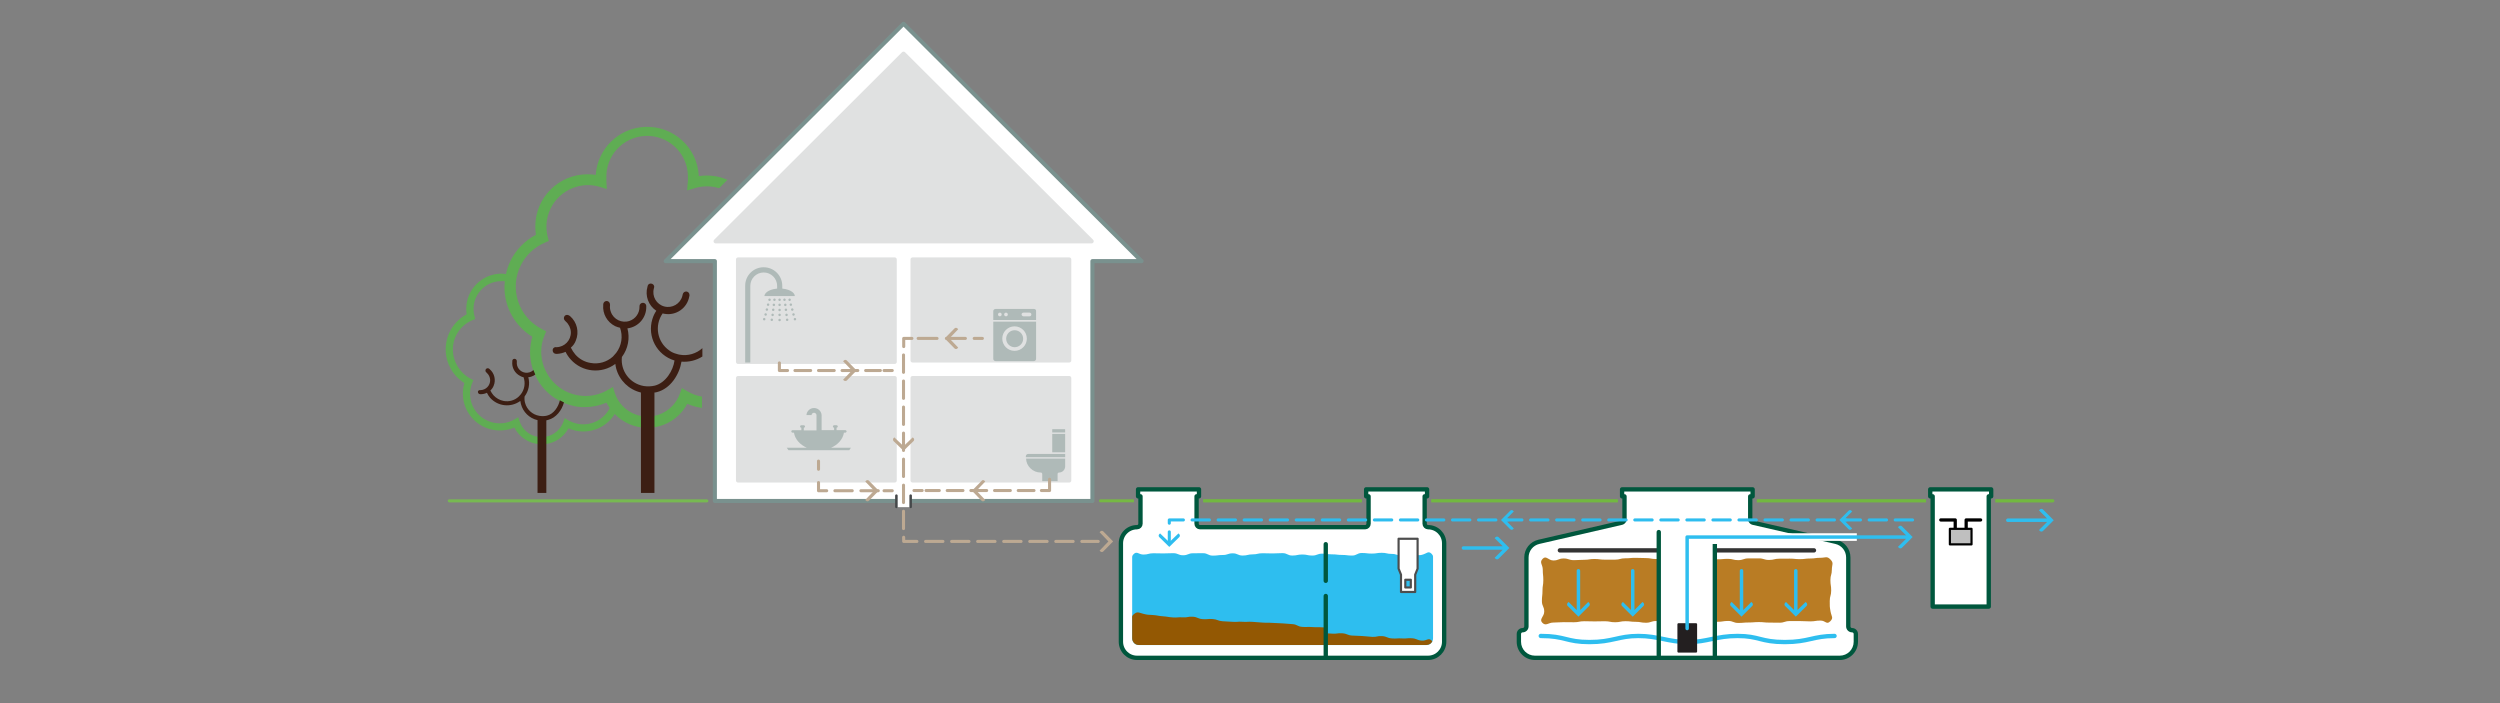<?xml version="1.0" encoding="UTF-8"?>
<svg id="Layer_1" data-name="Layer 1" xmlns="http://www.w3.org/2000/svg" viewBox="0 0 1152 324.13">
  <rect x="0" y="0" width="1152" height="324.13" fill="#808080" stroke="none"/>
  <defs>
    <style>
      .cls-1, .cls-2, .cls-3, .cls-4, .cls-5 {
        fill: #fff;
      }

      .cls-6 {
        stroke-dasharray: 0 0 7.99 4;
      }

      .cls-6, .cls-2, .cls-7, .cls-8, .cls-9, .cls-10, .cls-11, .cls-12, .cls-13, .cls-14, .cls-15, .cls-16, .cls-17, .cls-3, .cls-18, .cls-19, .cls-4, .cls-20, .cls-5, .cls-21 {
        stroke-linecap: round;
        stroke-linejoin: round;
      }

      .cls-6, .cls-8, .cls-9, .cls-13, .cls-14, .cls-15, .cls-16, .cls-18, .cls-19, .cls-20, .cls-21 {
        fill: none;
      }

      .cls-6, .cls-9, .cls-13, .cls-15, .cls-16, .cls-18, .cls-21 {
        stroke-width: 1.41px;
      }

      .cls-6, .cls-9, .cls-13, .cls-15, .cls-18, .cls-21 {
        stroke: #bda992;
      }

      .cls-22 {
        fill: #bda992;
      }

      .cls-2 {
        stroke: #79918e;
      }

      .cls-2, .cls-17 {
        stroke-width: 1.88px;
      }

      .cls-7 {
        fill: #666;
        stroke: #666;
      }

      .cls-7, .cls-8, .cls-14, .cls-4, .cls-5 {
        stroke-width: 2px;
      }

      .cls-8, .cls-4 {
        stroke: #00573d;
      }

      .cls-23 {
        fill: #76b843;
      }

      .cls-24 {
        fill: #72b840;
      }

      .cls-10 {
        stroke-width: 1.97px;
      }

      .cls-10, .cls-17 {
        fill: #e0e1e1;
        stroke: #e0e1e1;
      }

      .cls-25 {
        fill: #3c1e13;
      }

      .cls-26 {
        fill: #00573d;
      }

      .cls-11 {
        fill: #231f20;
        stroke: #231f20;
      }

      .cls-12 {
        fill: #bfbfbf;
      }

      .cls-12, .cls-19 {
        stroke: #000;
      }

      .cls-27 {
        fill: #935803;
      }

      .cls-28 {
        fill: #afbab8;
      }

      .cls-13 {
        stroke-dasharray: 0 0 7.24 3.62;
      }

      .cls-14 {
        stroke: #2ebeef;
      }

      .cls-15 {
        stroke-dasharray: 0 0 7.27 3.64;
      }

      .cls-16 {
        stroke: #2ebdef;
      }

      .cls-16, .cls-18 {
        stroke-dasharray: 0 0 8 4;
      }

      .cls-29 {
        fill: #b97c24;
      }

      .cls-3 {
        stroke: #4d4d4d;
      }

      .cls-30 {
        fill: #2ebeef;
      }

      .cls-19 {
        stroke-width: 1.5px;
      }

      .cls-20 {
        stroke: #45484a;
        stroke-width: 1.17px;
      }

      .cls-31 {
        fill: #77b951;
      }

      .cls-5 {
        stroke: #333;
      }

      .cls-32 {
        fill: #5fad53;
      }

      .cls-21 {
        stroke-dasharray: 0 0 8.71 4.35;
      }

      .cls-33 {
        fill: #2ebdef;
      }
    </style>
  </defs>
  <g>
    <path class="cls-23" d="m507.12,230.08h15.38v1.41h-15.38c-.39,0-.71-.32-.71-.71s.32-.71.71-.71h0Z"/>
    <polygon class="cls-2" points="306.76 120.33 416.35 10.94 526.03 120.33 503.38 120.33 503.38 230.85 329.41 230.85 329.41 120.33 306.76 120.33 306.76 120.33 306.76 120.33"/>
    <polygon class="cls-10" points="329.79 111.17 503 111.17 416.35 24.77 329.79 111.17 329.79 111.17 329.79 111.17"/>
    <g>
      <polygon class="cls-17" points="420.5 119.56 492.71 119.56 492.71 166.1 420.5 166.1 420.5 119.56 420.5 119.56"/>
      <polygon class="cls-17" points="340.08 119.56 412.29 119.56 412.29 166.76 340.08 166.76 340.08 119.56 340.08 119.56"/>
      <polygon class="cls-17" points="420.5 174.2 492.71 174.2 492.71 221.41 420.5 221.41 420.5 174.2 420.5 174.2"/>
      <polygon class="cls-17" points="340.08 174.2 412.29 174.2 412.29 221.41 340.08 221.41 340.08 174.2 340.08 174.2"/>
    </g>
    <g>
      <path class="cls-28" d="m463.64,156.03c-.03,2.16,1.71,3.93,3.87,3.96,2.16.03,3.94-1.7,3.96-3.86.03-2.16-1.71-3.93-3.87-3.96h0c-2.16-.03-3.93,1.69-3.96,3.84v.02h0Z"/>
      <path class="cls-28" d="m457.7,148.21v17.15c0,.57.47,1.03,1.04,1.04h17.65c.57,0,1.03-.47,1.04-1.04v-17.15h-19.73Zm4.15,7.82c0-3.12,2.54-5.65,5.66-5.65s5.66,2.53,5.66,5.65-2.54,5.65-5.66,5.65-5.66-2.53-5.66-5.65h0Z"/>
      <path class="cls-28" d="m457.7,143.31v4.15h19.73v-4.15c.03-.49-.34-.91-.83-.94-.04,0-.08,0-.12,0h-17.75c-.54,0-.99.41-1.04.94h0Zm13.03,1.6c0-.47.38-.85.85-.85h2.83c.47,0,.85.38.85.85s-.38.85-.85.85h-2.83c-.44-.06-.79-.41-.85-.85h0Zm-8.02,0c0-.47.38-.85.85-.85s.85.38.85.85-.38.85-.85.85-.85-.38-.85-.85h0Zm-2.83,0c0-.47.38-.85.85-.85s.85.38.85.85-.38.85-.85.85-.85-.38-.85-.85h0Z"/>
    </g>
    <path class="cls-28" d="m362.06,138.13c0,.31-.25.57-.57.57s-.57-.25-.57-.57c0-.31.25-.57.57-.57s.57.25.57.57h0Z"/>
    <path class="cls-28" d="m362.44,140.48c0,.31-.25.57-.57.57s-.57-.25-.57-.57c0-.31.25-.57.57-.57s.57.25.57.57h0Z"/>
    <path class="cls-28" d="m362.72,142.75c0,.31-.25.57-.57.57s-.57-.25-.57-.57c0-.31.25-.57.57-.57s.57.25.57.57h0Z"/>
    <path class="cls-28" d="m363.01,145.1c0,.31-.25.57-.57.57s-.57-.25-.57-.57c0-.31.25-.57.57-.57s.57.25.57.57h0Z"/>
    <path class="cls-28" d="m363.29,147.36c0,.31-.25.57-.57.57s-.57-.25-.57-.57c0-.31.25-.57.57-.57s.57.25.57.57h0Z"/>
    <path class="cls-28" d="m364.42,138.13c0,.31-.25.57-.57.57s-.57-.25-.57-.57c0-.31.25-.57.57-.57s.57.25.57.57h0Z"/>
    <path class="cls-28" d="m364.99,140.39c0,.31-.25.57-.57.57s-.57-.25-.57-.57c0-.31.25-.57.57-.57s.57.25.57.57h0Z"/>
    <path class="cls-28" d="m365.65,142.65c0,.31-.25.57-.57.57s-.57-.25-.57-.57c0-.31.25-.57.57-.57s.57.25.57.57h0Z"/>
    <path class="cls-28" d="m366.22,144.91c0,.31-.25.57-.57.57s-.57-.25-.57-.57c0-.31.25-.57.57-.57s.57.25.57.57h0Z"/>
    <path class="cls-28" d="m366.88,147.08c0,.31-.25.57-.57.57s-.57-.25-.57-.57c0-.31.25-.57.57-.57s.57.25.57.57h0Z"/>
    <path class="cls-28" d="m359.8,138.13c0,.31-.25.57-.57.57s-.57-.25-.57-.57c0-.31.25-.57.57-.57s.57.25.57.57h0Z"/>
    <path class="cls-28" d="m359.8,140.48c0,.31-.25.57-.57.57s-.57-.25-.57-.57c0-.31.25-.57.57-.57s.57.25.57.57h0Z"/>
    <path class="cls-28" d="m359.8,142.84c0,.31-.25.57-.57.57s-.57-.25-.57-.57c0-.31.25-.57.57-.57s.57.25.57.57h0Z"/>
    <path class="cls-28" d="m359.8,145.1c0,.31-.25.57-.57.57s-.57-.25-.57-.57c0-.31.25-.57.57-.57s.57.25.57.57h0Z"/>
    <path class="cls-28" d="m359.8,147.46c0,.31-.25.57-.57.57s-.57-.25-.57-.57c0-.31.25-.57.57-.57s.57.25.57.57h0Z"/>
    <path class="cls-28" d="m357.44,138.13c0,.31-.25.57-.57.57s-.57-.25-.57-.57c0-.31.25-.57.57-.57s.57.25.57.57h0Z"/>
    <path class="cls-28" d="m357.16,140.48c0,.31-.25.57-.57.57s-.57-.25-.57-.57c0-.31.25-.57.57-.57s.57.25.57.57h0Z"/>
    <path class="cls-28" d="m356.87,142.75c0,.31-.25.57-.57.57s-.57-.25-.57-.57c0-.31.25-.57.57-.57s.57.25.57.57h0Z"/>
    <path class="cls-28" d="m356.59,145.1c0,.31-.25.57-.57.57s-.57-.25-.57-.57.25-.57.57-.57.57.25.57.57h0Z"/>
    <path class="cls-28" d="m356.21,147.36c0,.31-.25.57-.57.57s-.57-.25-.57-.57c0-.31.25-.57.57-.57s.57.25.57.57h0Z"/>
    <path class="cls-28" d="m355.17,138.13c0,.31-.25.57-.57.57s-.57-.25-.57-.57c0-.31.25-.57.57-.57s.57.25.57.57h0Z"/>
    <path class="cls-28" d="m354.51,140.39c0,.31-.25.57-.57.57s-.57-.25-.57-.57c0-.31.25-.57.57-.57s.57.25.57.57h0Z"/>
    <path class="cls-28" d="m353.95,142.65c0,.31-.25.57-.57.57s-.57-.25-.57-.57c0-.31.25-.57.57-.57s.57.25.57.57h0Z"/>
    <path class="cls-28" d="m353.38,144.91c0,.31-.25.57-.57.57s-.57-.25-.57-.57c0-.31.25-.57.57-.57s.57.25.57.57h0Z"/>
    <path class="cls-28" d="m352.72,147.08c0,.31-.25.57-.57.57s-.57-.25-.57-.57c0-.31.25-.57.57-.57s.57.25.57.57h0Z"/>
    <path class="cls-28" d="m366.23,136.43h-13.97c0-1.88,3.11-3.49,6.99-3.49s6.99,1.6,6.99,3.49h0Z"/>
    <path class="cls-28" d="m351.88,123.15c-4.69,0-8.5,3.8-8.5,8.48v35.43h2.36v-35.33c0-3.41,2.77-6.17,6.18-6.17s6.18,2.76,6.18,6.17v2.13h2.37v-2.13c.02-4.72-3.8-8.56-8.53-8.57h-.07Z"/>
    <path class="cls-28" d="m371.81,206.34c-3.21-1.41-5.47-3.96-5.95-6.97h-.66c-.3-.02-.54-.26-.57-.57h0c.02-.3.26-.54.57-.57h4.06v-1.13c-.31,0-.57-.25-.57-.57s.25-.57.57-.57h1.13c.3.02.54.26.57.57h0c-.02.3-.26.54-.57.57v1.22h5.85v-7.07c-.05-.62-.6-1.09-1.23-1.04-.56.04-1,.48-1.04,1.04h-2.36c.14-1.92,1.82-3.37,3.75-3.23,1.73.13,3.11,1.5,3.24,3.23v6.97h5.76v-1.13c-.3-.02-.54-.26-.57-.57h0c.02-.3.26-.54.57-.57h1.13c.3.02.54.26.57.57h0c-.02.3-.26.54-.57.57v1.13h4.06c.3.02.54.26.57.57h0c-.02.3-.26.54-.57.57h-.66c-.47,3.01-2.74,5.56-5.95,6.97h9.16c-.22.4-.47.78-.76,1.13h-28.03c-.28-.38-.47-.75-.76-1.13h9.25Z"/>
    <polyline class="cls-9" points="359.14 167.24 359.14 170.73 362.91 170.73"/>
    <line class="cls-13" x1="366.31" y1="170.73" x2="405.67" y2="170.73"/>
    <line class="cls-9" x1="407.37" y1="170.73" x2="411.15" y2="170.73"/>
    <g>
      <path class="cls-28" d="m472.81,211.34c.06,1.68.77,3.27,1.98,4.43,1.27,1.28,3.01,1.99,4.81,1.98.35-.01.65.27.66.62v.04h0v3.3h7.08v-3.3c-.01-.35.27-.65.62-.66h.04c1.56,0,2.83-1.27,2.83-2.83h0v-3.58h-18.03Z"/>
      <polygon class="cls-28" points="484.87 199.94 490.82 199.94 490.82 208.42 484.87 208.42 484.87 199.94 484.87 199.94"/>
      <path class="cls-28" d="m490.83,210.68h-18.12v-.38c-.02-.6.45-1.11,1.06-1.13.03,0,.05,0,.08,0h16.99v1.51h0Z"/>
      <polygon class="cls-28" points="484.87 197.77 490.82 197.77 490.82 199.28 484.87 199.28 484.87 197.77 484.87 197.77"/>
    </g>
    <line class="cls-9" x1="377.17" y1="212.47" x2="377.17" y2="216.24"/>
    <polyline class="cls-9" points="377.17 222.36 377.17 226.13 380.94 226.13"/>
    <line class="cls-6" x1="384.72" y1="226.13" x2="405.48" y2="226.13"/>
    <line class="cls-9" x1="407.37" y1="226.13" x2="411.15" y2="226.13"/>
    <path class="cls-32" d="m249.37,162.06v.28c-.02.6.02,1.2.09,1.79,0-.09-.09-.19-.09-.38-.09-.56-.09-1.13,0-1.7h0Z"/>
    <path class="cls-25" d="m257.86,184.67c.61.35,1.24.67,1.89.94h0c-.65-.28-1.28-.59-1.89-.94h0Z"/>
    <path class="cls-25" d="m245.78,170.63h0c.28.66.47,1.32.85,2.07h0c-.38-.65-.67-1.35-.85-2.07h0Z"/>
    <path class="cls-32" d="m213.97,176.57c-2.64,9,2.51,18.44,11.53,21.1,3.8,1.11,7.87.87,11.52-.66,3.5,6.86,11.85,9.66,18.78,6.31,2.6-1.31,4.74-3.38,6.14-5.94,7.76,3.43,16.87.61,21.33-6.6,7.98,8.26,21.16,8.51,29.45.57,1.61-1.53,2.95-3.31,3.96-5.28,2.16.96,4.45,1.59,6.8,1.88v-5.18c-2.37-.39-4.64-1.22-6.7-2.45l-2.55-1.51-1.04,2.83c-3.03,8.18-12.14,12.37-20.34,9.34-4.47-1.65-7.95-5.22-9.49-9.72l-.94-2.92-.19.09-2.45,1.41c-.96.57-1.97,1.04-3.02,1.41-2.15.78-4.41,1.19-6.7,1.22h-.28c-.85,0-1.7-.09-2.64-.19-1.06-.13-2.1-.35-3.11-.66-4.56-1.34-8.5-4.24-11.14-8.2-.57-.94-1.13-1.88-1.6-2.83-.97-2.08-1.58-4.31-1.79-6.6,0-.09-.09-.19-.09-.38-.1-.59-.1-1.2,0-1.79,0-2.43.48-4.83,1.42-7.07l.85-2.07-1.98-1.04c-10.84-5.5-15.16-18.74-9.64-29.56,2.32-4.56,6.17-8.17,10.87-10.2l.85-.38,1.13-.47-.57-2.07c-2.49-10.22,3.75-20.53,13.97-23.08,3.26-.83,6.69-.77,9.91.19l3.4,1.04-.19-3.49v-1.41c-.46-10.35,7.57-19.11,17.94-19.57,10.37-.46,19.15,7.56,19.61,17.91.01.24.02.48.02.72v1.41c.02.47-.01.95-.09,1.41l-.28,3.67,3.49-1.04c3.66-1.13,7.57-1.13,11.23,0l3.87-3.86c-4.16-1.8-8.74-2.39-13.22-1.7-.57-13.1-11.66-23.25-24.78-22.69-12.11.52-21.89,10.05-22.7,22.12-1.25-.19-2.51-.28-3.78-.28-13.28-.01-24.06,10.73-24.07,23.99v.04c0,1.29.1,2.58.28,3.86-5.13,2.7-9.26,6.95-11.8,12.15l-.09.28c-.87,1.8-1.5,3.7-1.89,5.65-.69-.11-1.38-.17-2.08-.19-8.95.03-16.2,7.27-16.24,16.21.02.85.08,1.7.19,2.54-8.92,4.77-12.28,15.86-7.5,24.77,1.51,2.82,3.74,5.2,6.46,6.89h0Zm-5.29-15.45c-.04-5.92,3.5-11.28,8.97-13.57l1.32-.57-.38-1.51c-1.72-6.86,2.46-13.82,9.33-15.54,0,0,0,0,.01,0,1.02-.26,2.06-.39,3.11-.38.54-.02,1.07.02,1.6.09-.11.84-.17,1.69-.19,2.54-.04,9.38,4.83,18.09,12.85,22.99-.67,2.33-1.02,4.74-1.04,7.16-.02.66.02,1.32.09,1.98v.28c.09.66.19,1.32.28,1.88v.19c.26,1.34.6,2.66,1.04,3.96.28.66.47,1.32.85,2.07,1.16,2.55,2.72,4.91,4.63,6.97h0c1.43,1.52,3.05,2.85,4.81,3.96h.09c.56.4,1.16.75,1.79,1.04h0c.61.35,1.24.67,1.89.94,1.52.64,3.1,1.15,4.72,1.51h0c.78.18,1.57.3,2.36.38h.19c.28,0,.66.09.94.09h1.51c3.45.03,6.86-.67,10.01-2.07.47.85.94,1.7,1.51,2.54-3.38,6.71-11.58,9.41-18.3,6.03,0,0,0,0,0,0-.28-.09-.47-.28-.76-.38l-1.7-1.04-.66,1.88c-1.33,3.43-4.32,5.96-7.93,6.69-1.37.25-2.78.25-4.15,0-3.76-.73-6.83-3.43-8.02-7.07l-.66-1.88-1.79,1.04c-6.55,3.68-14.85,1.41-18.6-5.09-2.06-3.56-2.37-7.86-.85-11.68l.57-1.41-1.32-.66c-4.96-2.64-8.07-7.77-8.12-13.38h0Z"/>
    <path class="cls-25" d="m221.14,179.77h.28c2.51-.06,4.5-2.14,4.44-4.65,0-.02,0-.04,0-.06-.06-1.27-.64-2.47-1.6-3.3l-.19-.19h0c-.27-.2-.41-.52-.38-.85,0-.57.47-1.03,1.04-1.04.28,0,.55.09.76.28h0l.19.19c2.19,1.89,2.91,4.97,1.79,7.63-.34.83-.85,1.57-1.51,2.17.38.78.86,1.5,1.42,2.17,1.24,1.37,2.9,2.3,4.72,2.64,2.48.47,5.04-.27,6.89-1.98.38-.35.72-.73,1.04-1.13,1.7-2.23,2.16-5.17,1.23-7.82-.54-.09-1.05-.28-1.51-.57-2.53-1.22-4-3.91-3.68-6.69v-.28h0c0-.52.42-.94.94-.95.03,0,.07,0,.1,0,.57,0,1.03.47,1.04,1.04v.09h0v.28c-.27,2.49,1.53,4.72,4.03,4.99,1.33.14,2.65-.3,3.62-1.22.28.66.57,1.32.85,2.07-.54.41-1.15.72-1.79.94-.45.18-.93.28-1.42.28.84,3.06.21,6.33-1.7,8.86-.13.98-.06,1.97.19,2.92.81,3.14,3.4,5.5,6.61,6.03,1.16.2,2.35.17,3.49-.09,3.11-.75,5.29-4.05,5.95-7.07h0c.61.35,1.24.67,1.89.94-.94,3.58-3.59,7.16-7.36,8.1-.28.09-.47.09-.76.19v33.45h-4.06v-33.54c-3.75-.85-6.7-3.73-7.65-7.44l-.28-1.41c-4.3,3.16-10.3,2.55-13.88-1.41-.61-.71-1.12-1.5-1.51-2.36-.82.41-1.72.63-2.64.66h-.47c-.57,0-1.03-.47-1.04-1.04-.09-.38.38-.85.94-.85h0Z"/>
    <path class="cls-25" d="m256.16,159.99h.28c3.74-.09,6.7-3.18,6.61-6.91,0-.02,0-.04,0-.06-.09-1.89-.94-3.65-2.36-4.9l-.28-.28h0c-.64-.54-.76-1.48-.28-2.17.3-.37.75-.58,1.23-.57.37.02.74.16,1.04.38h0l.28.19c3.24,2.8,4.31,7.36,2.64,11.31-.46,1.25-1.25,2.35-2.27,3.2.55,1.16,1.25,2.23,2.08,3.2,1.81,2.06,4.28,3.43,6.99,3.86,3.7.69,7.51-.39,10.29-2.92.38-.38,1.51-1.7,1.51-1.7,2.53-3.31,3.21-7.67,1.79-11.59-.78-.17-1.54-.42-2.27-.75-3.68-1.82-5.86-5.72-5.47-9.8v-.38h0c.12-.84.85-1.45,1.7-1.41.81.11,1.41.79,1.42,1.6v.09h0v.38c-.11.99.02,1.99.38,2.92,1.23,3.54,5.1,5.41,8.65,4.18,2.78-.96,4.62-3.6,4.56-6.54v-.38h0c.08-.86.84-1.48,1.7-1.41.76.05,1.37.65,1.42,1.41v.38c.11,5.06-3.64,9.39-8.68,9.99,1.22,4.55.28,9.42-2.55,13.19-.73,6.43,3.71,12.3,10.1,13.38,1.7.27,3.43.2,5.1-.19,5-1.32,8.4-6.88,9.06-11.59h-.09c-8.07-2.48-12.6-11.02-10.12-19.08,0-.02.01-.03.02-.05.4-1.34,1.01-2.61,1.79-3.77-3.65-2.42-5.29-6.92-4.06-11.12l.09-.38h0c.17-.63.76-1.06,1.42-1.04.86-.02,1.57.65,1.6,1.51.01.13-.02.27-.09.38h0l-.09.38c-.96,3.62,1.19,7.33,4.81,8.29,3.62.96,7.34-1.19,8.31-4.8,0-.09.09-.19.09-.38l.09-.38h0c.14-.85.94-1.44,1.79-1.32.79.12,1.35.81,1.32,1.6v.38l-.09.28c-.93,5.35-6.03,8.94-11.39,8.01-.01,0-.02,0-.03,0-.28-.09-.57-.09-.85-.19-3.88,5.54-2.53,13.18,3.02,17.05,1.01.76,2.17,1.3,3.4,1.6.49.17,1,.3,1.51.38,3.74.65,7.58-.46,10.38-3.02v3.86c-2.87,1.81-6.25,2.63-9.63,2.36-.94,5.84-5,12.44-11.33,14.04-.37.11-.75.17-1.13.19v46.26h-6.22v-46.26c-5.57-1.32-9.95-5.6-11.42-11.12-.17-.68-.3-1.37-.38-2.07-6.36,4.74-15.29,3.84-20.58-2.07-.95-1.05-1.74-2.22-2.36-3.49-1.22.54-2.53.86-3.87.94h-.47c-.88,0-1.6-.7-1.6-1.58v-.02c-.07-.76.49-1.44,1.25-1.51.09,0,.17,0,.26,0h0Z"/>
    <polyline class="cls-9" points="483.64 220.85 483.64 226.03 479.87 226.03"/>
    <line class="cls-15" x1="476.47" y1="226.03" x2="426.72" y2="226.03"/>
    <line class="cls-9" x1="424.93" y1="226.03" x2="421.15" y2="226.03"/>
    <path class="cls-22" d="m453.63,221.51l.38.38-4.06,4.24,4.06,4.24-.38.38c-.37.36-.95.36-1.32,0l-4.44-4.62,4.53-4.62c.29-.34.79-.38,1.13-.1.03.03.07.06.1.1h0Z"/>
    <path class="cls-22" d="m441.17,151.32l.38.38-4.06,4.24,4.06,4.24-.38.38c-.37.36-.95.36-1.32,0l-4.53-4.62,4.53-4.62c.37-.36.95-.36,1.32,0h0Z"/>
    <path class="cls-22" d="m399.08,230.74l-.38-.38,4.06-4.24-4.06-4.24.38-.38c.37-.36.95-.36,1.32,0l4.53,4.62-4.53,4.62c-.37.36-.95.36-1.32,0h0Z"/>
    <path class="cls-22" d="m388.88,175.34l-.38-.38,4.06-4.24-4.06-4.24.38-.38c.37-.36.95-.36,1.32,0l4.53,4.62-4.53,4.62c-.39.28-.93.28-1.32,0h0Z"/>
    <path class="cls-22" d="m411.72,201.91l.38-.38,4.25,4.05,4.25-4.05.38.38c.36.37.36.95,0,1.32l-4.63,4.52-4.63-4.52c-.28-.39-.28-.93,0-1.32h0Z"/>
    <path class="cls-31" d="m325.67,230.09h-118.6c-.39-.02-.72.27-.76.66.09.47.38.75.76.75h118.6c.39.02.72-.27.76-.66-.09-.47-.38-.75-.76-.75h0Z"/>
    <polygon class="cls-1" points="412.92 228.66 419.76 228.66 419.76 233.7 412.92 233.7 412.92 228.66 412.92 228.66 412.92 228.66"/>
    <line class="cls-20" x1="413.06" y1="233.58" x2="413.06" y2="228.39"/>
    <line class="cls-20" x1="419.63" y1="228.39" x2="419.63" y2="233.58"/>
    <line class="cls-9" x1="452.68" y1="155.94" x2="448.91" y2="155.94"/>
    <line class="cls-21" x1="444.85" y1="155.94" x2="422.19" y2="155.94"/>
    <polyline class="cls-9" points="420.21 155.94 416.43 155.94 416.43 159.7"/>
    <polyline class="cls-18" points="416.34 163.57 416.34 243.46 416.43 249.49 506.06 249.49"/>
    <path class="cls-22" d="m507.07,254.11l-.38-.38,4.06-4.24-4.06-4.24.38-.38c.37-.36.95-.36,1.32,0l4.53,4.62-4.53,4.62c-.37.36-.95.36-1.32,0h0Z"/>
  </g>
  <g>
    <g>
      <path class="cls-1" d="m851.69,288.65v-31.77c0-3.44-2.38-6.43-5.73-7.21l-38.11-8.79c-.79-.18-1.35-.88-1.35-1.69v-10.46h1.11v-3.22h-60.16v3.22h1.11v10.46c0,.81-.56,1.51-1.35,1.69l-38.11,8.79c-3.36.77-5.73,3.76-5.73,7.21v31.77c0,.96-.78,1.74-1.74,1.74h0c-.96,0-1.74.78-1.74,1.74v3.61c0,4.08,3.31,7.4,7.4,7.4h140.47c4.08,0,7.4-3.31,7.4-7.4v-3.61c0-.96-.78-1.74-1.74-1.74h0c-.96,0-1.74-.78-1.74-1.74Z"/>
      <path class="cls-26" d="m853.43,289.39c-.41,0-.74-.33-.74-.74v-31.77c0-3.94-2.68-7.3-6.51-8.18l-8.79-2.03h-8.87l17.21,3.97c2.92.68,4.96,3.24,4.96,6.24v31.77c0,1.51,1.23,2.74,2.74,2.74.4,0,.74.33.74.74v3.61c0,3.52-2.87,6.39-6.4,6.39h-140.47c-3.53,0-6.4-2.87-6.4-6.39v-3.61c0-.41.33-.74.74-.74,1.51,0,2.74-1.23,2.74-2.74v-31.77c0-3,2.04-5.56,4.96-6.24l38.11-8.79c1.24-.29,2.12-1.38,2.12-2.67v-10.46c0-.55-.45-1-1-1h-.11v-1.22h58.15v1.22h-.11c-.55,0-1,.45-1,1v10.46c0,1.29.87,2.38,2.12,2.67l30.89,7.09h8.89l-39.33-9.04c-.33-.08-.57-.37-.57-.72v-9.46h.11c.56,0,1-.45,1-1v-3.22c0-.55-.44-1-1-1h-60.15c-.56,0-1,.45-1,1v3.22c0,.55.44,1,1,1h.11v9.46c0,.35-.24.64-.57.72l-38.11,8.8c-3.83.88-6.51,4.24-6.51,8.18v31.77c0,.41-.33.74-.74.74-1.51,0-2.74,1.23-2.74,2.74v3.61c0,4.63,3.77,8.39,8.4,8.39h140.47c4.63,0,8.4-3.76,8.4-8.39v-3.61c0-1.51-1.23-2.74-2.74-2.74Z"/>
    </g>
    <path class="cls-29" d="m843.33,286.32c-1.65,1.69-2.08-.36-4.44-.36-2.37,0-2.37.37-4.73.37-2.37,0-2.37-.14-4.73-.14s-2.37,0-4.73,0c-2.37,0-2.37.75-4.73.75s-2.37-.05-4.73-.05-2.37-.24-4.73-.24-2.37.19-4.73.19-2.37.21-4.73.21c-2.37,0-2.37-.92-4.73-.92-2.37,0-2.37.38-4.73.38s-2.37.35-4.73.35-2.37-.78-4.73-.78c-2.37,0-2.37.36-4.74.36s-2.37.1-4.74.1-2.37.62-4.74.62c-2.37,0-2.37-1-4.73-1-2.37,0-2.37.8-4.73.8s-2.37-.43-4.73-.43c-2.37,0-2.37-.28-4.73-.28-2.37,0-2.37.48-4.74.48-2.37,0-2.37-.46-4.74-.46s-2.37.07-4.74.07-2.37-.08-4.74-.08-2.37.47-4.74.47-2.37-.04-4.74-.04-2.37.18-4.74.18-3.43,1.8-5.09.11.86-2.76.86-5.17c0-2.41-1.07-2.41-1.07-4.82s.27-2.41.27-4.82c0-2.41.38-2.41.38-4.83,0-2.42-.25-2.42-.25-4.83,0-2.42-1.73-3.3-.04-5.03,1.65-1.69,2.57.78,4.93.78s2.37-.92,4.73-.92,2.37.78,4.73.78,2.37-.17,4.73-.17,2.37-.37,4.73-.37,2.37.31,4.73.31,2.37,0,4.73,0,2.37-.63,4.73-.63,2.37-.21,4.73-.21,2.37.11,4.73.11,2.37.44,4.73.44,2.37-.43,4.73-.43,2.37.45,4.73.45,2.37-.57,4.74-.57,2.37,1.07,4.74,1.07,2.37-1.09,4.74-1.09,2.37.7,4.73.7,2.37-.21,4.73-.21,2.37.6,4.73.6,2.37-.81,4.73-.81,2.37-.01,4.74-.01,2.37.73,4.74.73,2.37-.58,4.74-.58,2.37-.03,4.74-.03,2.37.24,4.74.24,2.37-.3,4.74-.3,2.37-.33,4.74-.33,2.93-.91,4.59.79.65,2.27.65,4.68c0,2.41-.67,2.41-.67,4.82,0,2.41.36,2.41.36,4.82,0,2.41-.66,2.41-.66,4.83,0,2.42-.06,2.47.37,4.85.44,2.39,1.5,2.81-.19,4.53Z"/>
    <path class="cls-30" d="m757.31,279.21c.39-.39.39-1.02,0-1.41l-.42-.42-3.73,3.73v-18.1c0-.44-.36-.8-.8-.8-.22,0-.42.09-.57.23s-.23.34-.23.57v18.1l-3.73-3.73-.42.42c-.39.39-.39,1.02,0,1.41l4.95,4.95,4.95-4.95Z"/>
    <path class="cls-30" d="m732.29,279.21c.39-.39.39-1.02,0-1.41l-.42-.42-3.73,3.73v-18.1c0-.44-.36-.8-.8-.8-.22,0-.42.09-.57.23s-.23.34-.23.57v18.1l-3.73-3.73-.42.42c-.39.39-.39,1.02,0,1.41l4.95,4.95,4.95-4.95Z"/>
    <path class="cls-30" d="m832.46,279.21c.39-.39.39-1.02,0-1.41l-.42-.42-3.73,3.73v-18.1c0-.44-.36-.8-.8-.8-.22,0-.42.09-.57.23s-.23.34-.23.57v18.1l-3.73-3.73-.42.42c-.39.39-.39,1.02,0,1.41l4.95,4.95,4.95-4.95Z"/>
    <path class="cls-30" d="m807.44,279.21c.39-.39.39-1.02,0-1.41l-.42-.42-3.73,3.73v-18.1c0-.44-.36-.8-.8-.8-.22,0-.42.09-.57.23s-.23.34-.23.57v18.1l-3.73-3.73-.42.42c-.39.39-.39,1.02,0,1.41l4.95,4.95,4.95-4.95Z"/>
    <line class="cls-5" x1="718.79" y1="253.61" x2="768.69" y2="253.61"/>
    <line class="cls-5" x1="785.98" y1="253.61" x2="835.88" y2="253.61"/>
    <polygon class="cls-7" points="784.55 246.48 777.28 253.75 770.01 246.48 777.28 244.36 784.55 246.48"/>
    <rect class="cls-1" x="764.36" y="241.78" width="25.85" height="59.85"/>
    <path class="cls-14" d="m845.36,293.05c-10.01,0-11.8,2.81-22.96,2.81s-11.75-2.81-21.73-2.81-13.9,2.81-22.93,2.81-13.56-2.81-22.81-2.81-11.76,2.81-22.51,2.81-11.06-2.81-22.43-2.81"/>
    <line class="cls-8" x1="764.36" y1="302.02" x2="764.36" y2="245.18"/>
    <path class="cls-26" d="m789.2,250.67h2v51.36s0,.07-.01.1c-.05.5-.47.9-.99.9s-.94-.4-.99-.9c-.01-.03-.01-.07-.01-.1v-51.36Z"/>
    <rect class="cls-11" x="773.45" y="287.67" width="8.08" height="12.55"/>
  </g>
  <rect class="cls-24" x="554.4" y="230.02" width="73.18" height="1.5"/>
  <rect class="cls-24" x="659.52" y="230.02" width="86" height="1.5"/>
  <rect class="cls-24" x="809.53" y="230.02" width="78" height="1.5"/>
  <path class="cls-24" d="m946.66,230.77h0c0,.41-.34.75-.75.75h-26.49v-1.5h26.49c.41,0,.75.34.75.75Z"/>
  <path class="cls-30" d="m941.4,234.77c-.39-.39-1.02-.39-1.41,0l-.42.42,3.73,3.73h-18.1c-.44,0-.8.36-.8.8,0,.22.09.42.23.57s.34.23.57.23h18.1l-3.73,3.73.42.42c.39.39,1.02.39,1.41,0l4.95-4.95-4.95-4.95Z"/>
  <path class="cls-30" d="m695.96,243.89c.34.34.89.34,1.23,0l.37-.37-3.23-3.23h.49c.38,0,.69-.31.69-.69,0-.19-.08-.37-.2-.49s-.3-.2-.49-.2h-.49l3.23-3.23-.37-.37c-.34-.34-.89-.34-1.23,0l-4.3,4.3,4.3,4.3Z"/>
  <path class="cls-30" d="m851.87,243.89c.34.34.89.34,1.23,0l.37-.37-3.23-3.23h.49c.38,0,.69-.31.69-.69,0-.19-.08-.37-.2-.49s-.3-.2-.49-.2h-.49l3.23-3.23-.37-.37c-.34-.34-.89-.34-1.23,0l-4.3,4.3,4.3,4.3Z"/>
  <path class="cls-30" d="m690.55,247.56c-.39-.39-1.02-.39-1.41,0l-.42.42,3.73,3.73h-18.1c-.44,0-.8.36-.8.8,0,.22.09.42.23.57s.34.23.57.23h18.1l-3.73,3.73.42.42c.39.39,1.02.39,1.41,0l4.95-4.95-4.95-4.95Z"/>
  <g>
    <path class="cls-4" d="m658.08,242.93h0c-.88,0-1.6-.71-1.6-1.6v-12.62h1.11v-3.22h-28.07v3.22h1.11v12.62c0,.88-.71,1.6-1.6,1.6h-76.05c-.88,0-1.6-.71-1.6-1.6v-12.62h1.11v-3.22h-28.07v3.22h1.11v12.62c0,.88-.71,1.6-1.6,1.6h0c-4.1,0-7.42,3.32-7.42,7.42v45.36c0,4.1,3.32,7.42,7.42,7.42h134.12c4.1,0,7.42-3.32,7.42-7.42v-45.36c0-4.1-3.32-7.42-7.42-7.42Z"/>
    <path class="cls-30" d="m660.33,256.46c0-.38-.16-.77-.59-1.21-1.64-1.66-2.18-.13-4.63.44-2.24.52-2.36-.62-4.65-.62s-2.29.92-4.58.92-2.29-.75-4.58-.75-2.29-.51-4.58-.51-2.29.36-4.58.36-2.29-.27-4.58-.27-2.29,1.18-4.58,1.18-2.29-.29-4.58-.29-2.29-.27-4.57-.27-2.29-.32-4.58-.32-2.29.88-4.57.88-2.29-.49-4.58-.49-2.29.48-4.58.48-2.29-1.11-4.58-1.11-2.29.14-4.58.14-2.29-.09-4.58-.09-2.29.52-4.58.52-2.29.54-4.58.54-2.29-1.02-4.58-1.02-2.29.77-4.58.77-2.29.29-4.57.29-2.29-1.12-4.58-1.12-2.29.03-4.57.03-2.29.92-4.57.92-2.29-.96-4.58-.96-2.29.11-4.57.11-2.29-.07-4.57-.07-2.29.6-4.57.6-2.95-1.8-4.58-.14c-.43.43-.59.8-.61,1.15h0v37.59c0,1.71,1.34,3.09,2.99,3.09h132.66c1.65,0,2.99-1.38,2.99-3.09v-37.66h0Z"/>
    <path class="cls-27" d="m610.91,289.17v8.04h-86.22c-1.65,0-2.99-1.39-2.99-3.09v-9.99c.02-.28.18-.58.61-.96,1.76-1.54,2.19-.94,4.42-.36,2.24.59,2.22.43,4.52.59,2.3.17,2.28.42,4.58.58,2.29.17,2.28.36,4.58.53,2.29.16,2.32-.2,4.61-.03,2.3.16,2.34-.46,4.64-.3,2.29.17,2.24.96,4.54,1.12,2.29.17,2.32-.21,4.62-.04,2.29.16,2.24.85,4.54,1.01,2.29.17,2.3.1,4.59.26,2.3.17,2.32-.18,4.62-.01,2.29.16,2.31-.13,4.6.03,2.3.17,2.3.18,4.6.34,2.29.17,2.3-.02,4.6.14,2.3.17,2.3.05,4.6.22,2.29.16,2.29.18,4.59.35,2.29.16,2.23,1.11,4.53,1.27,2.29.17,2.31-.09,4.6.08,2.3.16,2.31-.03,4.61.13.71.05,1.2.07,1.61.09Z"/>
    <path class="cls-27" d="m660,295.55c-.5.99-1.5,1.66-2.65,1.66h-46.44v-5.34c.91.02,1.4-.01,2.98.11,2.3.16,2.33-.33,4.63-.16,2.29.16,2.24.89,4.54,1.05,2.29.17,2.3.04,4.6.21,2.29.16,2.29.21,4.58.38,2.3.16,2.34-.5,4.63-.34,2.3.17,2.25.91,4.55,1.07,2.29.17,2.31-.15,4.61,0,2.29.17,2.32-.25,4.61-.08,2.29.16,2.24.93,4.54,1.09,2.29.17,3.15-1.63,4.68.15.06.06.11.13.14.19Z"/>
    <path class="cls-3" d="m653.22,248.26h-8.75v13.78l1.11,2.76v7.98h6.54v-7.98l1.11-2.76v-13.78Zm-3.12,22.44h-2.54v-3.55h2.54v3.55Z"/>
    <line class="cls-4" x1="610.91" y1="274.63" x2="610.91" y2="302.75"/>
    <line class="cls-4" x1="610.91" y1="250.76" x2="610.91" y2="267.64"/>
  </g>
  <polygon class="cls-4" points="916.41 279.52 916.41 228.71 917.53 228.71 917.53 225.5 889.45 225.5 889.45 228.71 890.57 228.71 890.57 279.52 916.41 279.52"/>
  <polyline class="cls-19" points="900.97 246.29 900.97 239.59 894.32 239.59"/>
  <polyline class="cls-19" points="906.01 246.29 906.01 239.59 912.66 239.59"/>
  <rect class="cls-12" x="899.91" y="242.28" width="7.16" height="9.98" transform="translate(656.22 1150.76) rotate(-90)"/>
  <polyline class="cls-16" points="881.31 239.59 538.81 239.59 538.81 249.67"/>
  <rect class="cls-1" x="820.79" y="245.72" width="34.83" height="3.52"/>
  <path class="cls-30" d="m876.4,242.52c-.39-.39-1.02-.39-1.41,0l-.42.42,3.73,3.73h-100.87c-.44,0-.8.36-.8.8v42.16c0,.44.36.8.8.8.22,0,.42-.09.57-.23.14-.14.23-.34.23-.57v-41.36h100.07l-3.73,3.73.42.42c.39.39,1.02.39,1.41,0l4.95-4.95-4.95-4.95Z"/>
  <path class="cls-33" d="m534.18,246.17l.38-.38,4.24,4.06,4.24-4.06.38.38c.36.37.36.95,0,1.32l-4.62,4.53-4.62-4.53c-.36-.37-.36-.95,0-1.32h0Z"/>
</svg>